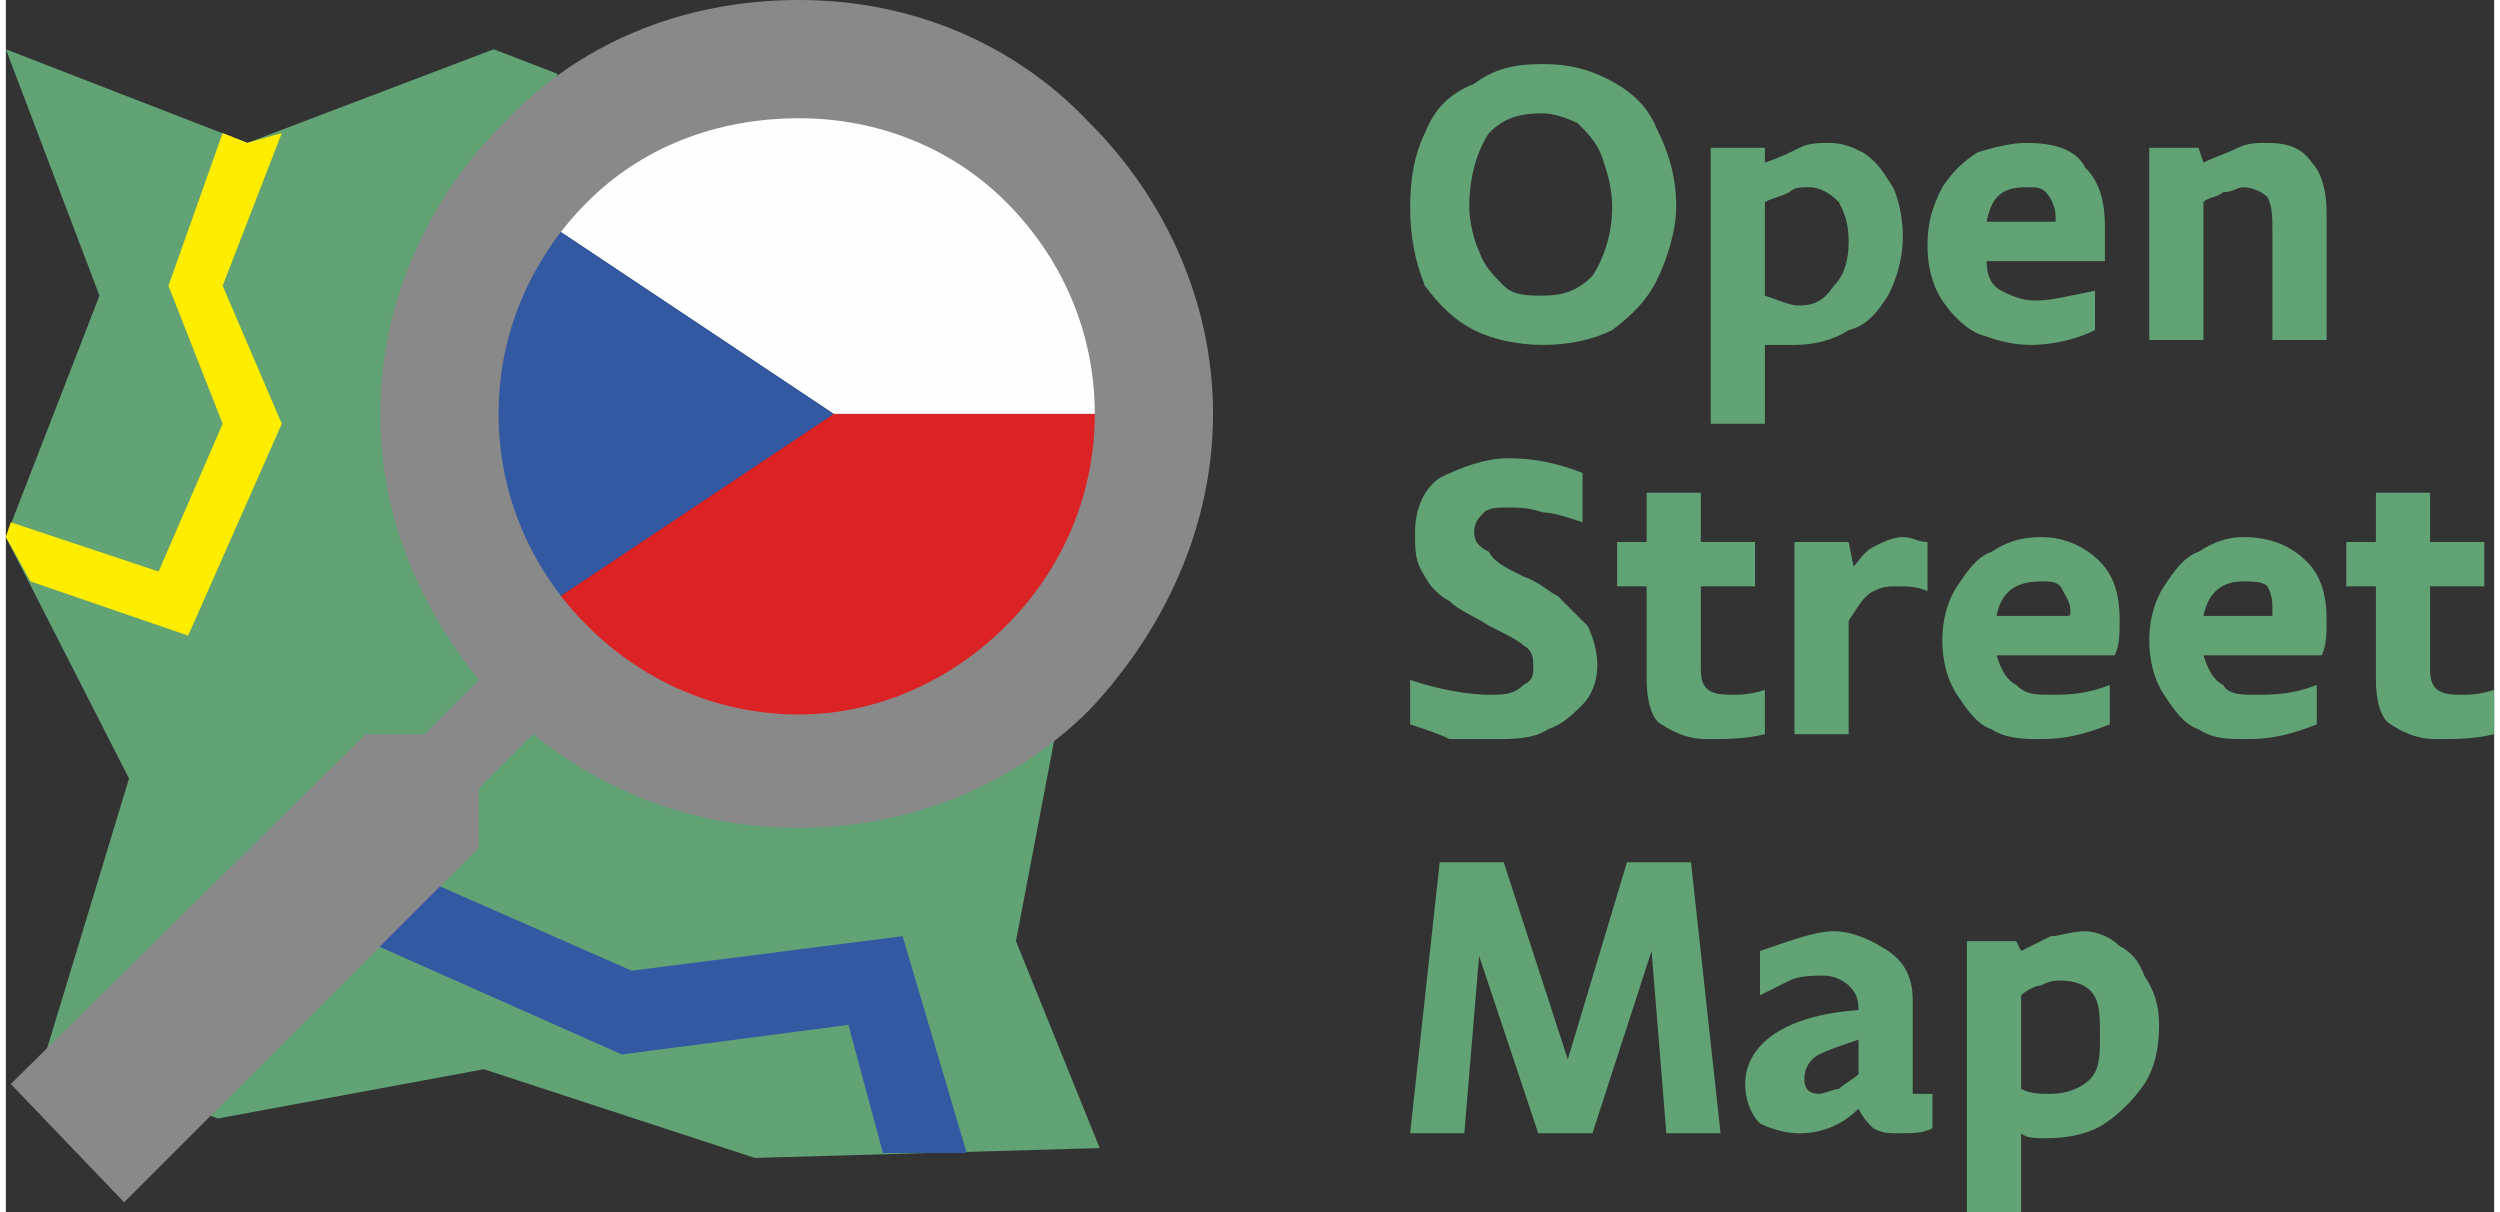 <?xml version="1.0" encoding="UTF-8"?>
<!DOCTYPE svg PUBLIC "-//W3C//DTD SVG 1.0//EN" "http://www.w3.org/TR/2001/REC-SVG-20010904/DTD/svg10.dtd">
<!-- Creator: CorelDRAW 2019 (64-Bit Evaluation Version) -->
<svg xmlns="http://www.w3.org/2000/svg" xml:space="preserve" width="99px" height="48px" version="1.0" style="shape-rendering:geometricPrecision; text-rendering:geometricPrecision; image-rendering:optimizeQuality; fill-rule:evenodd; clip-rule:evenodd"
viewBox="0 0 5.05 2.46"
 xmlns:xlink="http://www.w3.org/1999/xlink">
 <rect x="0" y="0" width="5.05" height="2.46" fill="#333333" stroke="none"/>
 <defs>
  <style type="text/css">
   <![CDATA[
    .fil1 {fill:#FEFEFE}
    .fil0 {fill:#DB2224}
    .fil3 {fill:#61A375}
    .fil2 {fill:#3459A3}
    .fil5 {fill:#898989;fill-rule:nonzero}
    .fil6 {fill:#FFED00;fill-rule:nonzero}
    .fil7 {fill:#61A375;fill-rule:nonzero}
    .fil4 {fill:#3459A3;fill-rule:nonzero}
   ]]>
  </style>
 </defs>
 <g id="Layer_x0020_1">
  <g id="_2642521687344">
   <path class="fil0" d="M2.26 0.84l-0.58 0 -0.6 0.4c0.12,0.16 0.31,0.26 0.53,0.26 0.36,0 0.65,-0.3 0.65,-0.66z"/>
   <path class="fil1" d="M1.68 0.84l0.58 0c0,-0.36 -0.29,-0.66 -0.65,-0.66 -0.22,0 -0.41,0.1 -0.53,0.26l0.6 0.4z"/>
   <path class="fil2" d="M1.68 0.84l-0.6 -0.4c-0.08,0.11 -0.13,0.25 -0.13,0.4 0,0.15 0.05,0.29 0.13,0.4l0.6 -0.4z"/>
  </g>
  <polygon class="fil3" points="0,0.1 0.49,0.29 0.99,0.1 1.12,0.15 1.03,0.47 0.94,0.91 1,1.25 1.23,1.48 1.75,1.55 2.13,1.49 2.05,1.91 2.22,2.33 1.52,2.35 0.97,2.17 0.43,2.27 0.08,2.14 0.25,1.58 0,1.09 0.19,0.6 "/>
  <polygon class="fil4" points="0.77,1.75 1.27,1.97 1.82,1.9 1.95,2.34 1.78,2.34 1.71,2.08 1.25,2.14 0.71,1.9 "/>
  <path class="fil5" d="M1.61 0c0.23,0 0.44,0.09 0.59,0.25 0.15,0.15 0.25,0.36 0.25,0.59 0,0.23 -0.1,0.44 -0.25,0.6 -0.15,0.15 -0.36,0.24 -0.59,0.24 -0.21,0 -0.39,-0.07 -0.54,-0.19l-0.11 0.11 0 0.12 -0.72 0.72 -0.23 -0.24 0.72 -0.71 0.12 0 0.11 -0.11c-0.12,-0.15 -0.2,-0.33 -0.2,-0.54 0,-0.23 0.1,-0.44 0.25,-0.59 0.15,-0.16 0.36,-0.25 0.6,-0.25zm0.42 0.41c-0.11,-0.11 -0.26,-0.17 -0.42,-0.17 -0.17,0 -0.32,0.06 -0.43,0.17 -0.11,0.11 -0.18,0.26 -0.18,0.43 0,0.17 0.07,0.32 0.18,0.43 0.11,0.11 0.26,0.18 0.43,0.18 0.16,0 0.31,-0.07 0.42,-0.18 0.11,-0.11 0.18,-0.26 0.18,-0.43 0,-0.17 -0.07,-0.32 -0.18,-0.43z"/>
  <polygon class="fil6" points="0.56,0.27 0.44,0.58 0.56,0.86 0.37,1.29 0.05,1.18 0,1.09 0.01,1.06 0.31,1.16 0.44,0.86 0.33,0.58 0.44,0.27 0.49,0.29 "/>
  <path class="fil7" d="M3.12 0.6c0.04,0 0.07,-0.01 0.1,-0.04 0.02,-0.03 0.04,-0.08 0.04,-0.14 0,-0.04 -0.01,-0.07 -0.02,-0.1 -0.01,-0.03 -0.03,-0.05 -0.05,-0.07 -0.02,-0.01 -0.05,-0.02 -0.07,-0.02 -0.05,0 -0.08,0.01 -0.11,0.04 -0.02,0.03 -0.04,0.08 -0.04,0.15 0,0.03 0.01,0.07 0.02,0.09 0.01,0.03 0.03,0.05 0.05,0.07 0.02,0.02 0.05,0.02 0.08,0.02zm-0.27 -0.18c0,-0.06 0.01,-0.11 0.03,-0.15 0.02,-0.05 0.05,-0.08 0.1,-0.1 0.04,-0.03 0.08,-0.04 0.14,-0.04 0.05,0 0.09,0.01 0.13,0.03 0.04,0.02 0.08,0.05 0.1,0.1 0.02,0.04 0.04,0.09 0.04,0.16 0,0.05 -0.02,0.11 -0.04,0.15 -0.02,0.04 -0.05,0.07 -0.09,0.1 -0.04,0.02 -0.09,0.03 -0.14,0.03 -0.05,0 -0.1,-0.01 -0.14,-0.03 -0.04,-0.02 -0.07,-0.05 -0.1,-0.09 -0.02,-0.05 -0.03,-0.1 -0.03,-0.16zm0.72 -0.09c0.03,-0.01 0.05,-0.02 0.07,-0.03 0.02,-0.01 0.04,-0.01 0.06,-0.01 0.03,0 0.05,0.01 0.07,0.02 0.03,0.02 0.04,0.04 0.06,0.07 0.01,0.02 0.02,0.06 0.02,0.1 0,0.04 -0.01,0.08 -0.03,0.12 -0.02,0.03 -0.04,0.06 -0.08,0.07 -0.03,0.02 -0.07,0.03 -0.11,0.03 -0.02,0 -0.04,0 -0.06,0l0 0.16 -0.11 0 0 -0.56 0.11 0 0 0.03zm0 0.27c0.03,0.01 0.05,0.02 0.07,0.02 0.03,0 0.05,-0.01 0.07,-0.04 0.02,-0.02 0.03,-0.05 0.03,-0.09 0,-0.04 -0.01,-0.06 -0.02,-0.08 -0.02,-0.02 -0.04,-0.03 -0.06,-0.03 -0.02,0 -0.03,0 -0.04,0.01 -0.02,0.01 -0.03,0.01 -0.05,0.02l0 0.19zm0.33 -0.1c0,-0.05 0.01,-0.08 0.03,-0.12 0.02,-0.03 0.04,-0.05 0.07,-0.07 0.03,-0.01 0.07,-0.02 0.1,-0.02 0.05,0 0.1,0.01 0.12,0.05 0.03,0.03 0.04,0.07 0.04,0.12 0,0.02 0,0.04 0,0.07l-0.24 0c0,0.03 0.01,0.05 0.03,0.06 0.02,0.01 0.04,0.02 0.07,0.02 0.03,0 0.07,-0.01 0.12,-0.02l0 0.08c-0.04,0.02 -0.09,0.03 -0.13,0.03 -0.04,0 -0.07,-0.01 -0.1,-0.02 -0.03,-0.01 -0.06,-0.04 -0.08,-0.07 -0.02,-0.03 -0.03,-0.07 -0.03,-0.11zm0.26 -0.05c0,0 0,-0.01 0,-0.01 0,-0.02 -0.01,-0.04 -0.02,-0.05 -0.01,-0.01 -0.02,-0.01 -0.04,-0.01 -0.05,0 -0.07,0.02 -0.08,0.07l0.14 0zm0.44 0.02c0,-0.03 0,-0.05 -0.01,-0.07 -0.01,-0.01 -0.03,-0.02 -0.05,-0.02 -0.01,0 -0.02,0.01 -0.04,0.01 -0.01,0.01 -0.03,0.01 -0.04,0.02l0 0.28 -0.11 0 0 -0.39 0.1 0 0.01 0.03c0.02,-0.01 0.05,-0.02 0.07,-0.03 0.02,-0.01 0.04,-0.01 0.06,-0.01 0.04,0 0.07,0.01 0.09,0.04 0.02,0.02 0.03,0.06 0.03,0.1l0 0.26 -0.11 0 0 -0.22zm-1.75 0.91c0.06,0.02 0.12,0.03 0.16,0.03 0.03,0 0.05,0 0.07,-0.02 0.02,-0.01 0.02,-0.02 0.02,-0.04 0,-0.01 0,-0.03 -0.02,-0.04 -0.01,-0.01 -0.03,-0.02 -0.07,-0.04 -0.03,-0.02 -0.06,-0.03 -0.08,-0.05 -0.02,-0.01 -0.04,-0.03 -0.05,-0.05 -0.02,-0.03 -0.02,-0.05 -0.02,-0.09 0,-0.05 0.02,-0.09 0.05,-0.11 0.04,-0.02 0.09,-0.04 0.14,-0.04 0.05,0 0.1,0.01 0.15,0.03l0 0.1c-0.03,-0.01 -0.06,-0.02 -0.08,-0.02 -0.03,-0.01 -0.05,-0.01 -0.07,-0.01 -0.02,0 -0.04,0 -0.05,0.01 -0.01,0.01 -0.02,0.02 -0.02,0.04 0,0.02 0.01,0.03 0.03,0.04 0.01,0.02 0.03,0.03 0.07,0.05 0.03,0.01 0.05,0.03 0.07,0.04 0.02,0.02 0.04,0.04 0.06,0.06 0.01,0.02 0.02,0.05 0.02,0.08 0,0.03 -0.01,0.06 -0.03,0.08 -0.02,0.02 -0.04,0.04 -0.07,0.05 -0.03,0.02 -0.07,0.02 -0.11,0.02 -0.03,0 -0.06,0 -0.09,0 -0.02,-0.01 -0.05,-0.02 -0.08,-0.03l0 -0.09zm0.7 -0.19l-0.11 0 0 0.17c0,0.04 0.02,0.05 0.06,0.05 0.02,0 0.04,0 0.07,-0.01l0 0.09c-0.04,0.01 -0.08,0.01 -0.12,0.01 -0.03,0 -0.06,-0.01 -0.09,-0.03 -0.02,-0.01 -0.03,-0.05 -0.03,-0.09l0 -0.19 -0.06 0 0 -0.09 0.06 0 0 -0.1 0.11 0 0 0.1 0.11 0 0 0.09zm0.08 0.3l0 -0.39 0.11 0 0.01 0.05c0.01,-0.01 0.02,-0.03 0.04,-0.04 0.02,-0.01 0.04,-0.02 0.06,-0.02 0.02,0 0.03,0.01 0.05,0.01l0 0.1c-0.02,-0.01 -0.04,-0.01 -0.06,-0.01 -0.02,0 -0.03,0 -0.05,0.01 -0.02,0.01 -0.03,0.03 -0.05,0.06l0 0.23 -0.11 0zm0.3 -0.19c0,-0.04 0.01,-0.08 0.03,-0.11 0.02,-0.03 0.04,-0.06 0.07,-0.07 0.03,-0.02 0.06,-0.03 0.1,-0.03 0.05,0 0.09,0.02 0.12,0.05 0.03,0.03 0.04,0.07 0.04,0.12 0,0.02 0,0.05 -0.01,0.07l-0.24 0c0.01,0.03 0.02,0.05 0.04,0.06 0.02,0.02 0.04,0.02 0.07,0.02 0.03,0 0.07,0 0.12,-0.02l0 0.08c-0.05,0.02 -0.09,0.03 -0.14,0.03 -0.03,0 -0.07,0 -0.1,-0.02 -0.03,-0.01 -0.05,-0.04 -0.07,-0.07 -0.02,-0.03 -0.03,-0.07 -0.03,-0.11zm0.25 -0.05c0.01,0 0.01,0 0.01,-0.01 0,-0.02 -0.01,-0.03 -0.02,-0.05 -0.01,-0.01 -0.02,-0.01 -0.04,-0.01 -0.05,0 -0.08,0.02 -0.09,0.07l0.14 0zm0.17 0.05c0,-0.04 0.01,-0.08 0.03,-0.11 0.02,-0.03 0.04,-0.06 0.07,-0.07 0.03,-0.02 0.06,-0.03 0.09,-0.03 0.06,0 0.1,0.02 0.13,0.05 0.03,0.03 0.04,0.07 0.04,0.12 0,0.02 0,0.05 -0.01,0.07l-0.24 0c0.01,0.03 0.02,0.05 0.04,0.06 0.01,0.02 0.04,0.02 0.06,0.02 0.04,0 0.08,0 0.13,-0.02l0 0.08c-0.05,0.02 -0.09,0.03 -0.14,0.03 -0.04,0 -0.07,0 -0.1,-0.02 -0.03,-0.01 -0.05,-0.04 -0.07,-0.07 -0.02,-0.03 -0.03,-0.07 -0.03,-0.11zm0.25 -0.05c0,0 0,0 0,-0.01 0,-0.02 0,-0.03 -0.01,-0.05 -0.01,-0.01 -0.03,-0.01 -0.05,-0.01 -0.04,0 -0.07,0.02 -0.08,0.07l0.14 0zm0.43 -0.06l-0.11 0 0 0.17c0,0.04 0.02,0.05 0.06,0.05 0.02,0 0.04,0 0.07,-0.01l0 0.09c-0.04,0.01 -0.08,0.01 -0.12,0.01 -0.03,0 -0.06,-0.01 -0.09,-0.03 -0.02,-0.01 -0.03,-0.05 -0.03,-0.09l0 -0.19 -0.06 0 0 -0.09 0.06 0 0 -0.1 0.11 0 0 0.1 0.11 0 0 0.09zm-2.07 1.11l-0.11 0 0.06 -0.55 0.13 0 0.13 0.4 0.12 -0.4 0.13 0 0.06 0.55 -0.11 0 -0.03 -0.37 -0.12 0.37 -0.11 0 -0.12 -0.36 -0.03 0.36zm0.91 -0.11c0,0.01 0,0.02 0,0.03 0,0 0.01,0 0.02,0 0.01,0 0.01,0 0.02,0l0 0.07c-0.02,0.01 -0.04,0.01 -0.07,0.01 -0.02,0 -0.03,0 -0.05,-0.01 -0.01,-0.01 -0.02,-0.02 -0.03,-0.04 -0.03,0.03 -0.07,0.05 -0.12,0.05 -0.03,0 -0.06,-0.01 -0.08,-0.02 -0.02,-0.02 -0.03,-0.05 -0.03,-0.08 0,-0.08 0.08,-0.14 0.23,-0.15 0,-0.03 -0.01,-0.04 -0.02,-0.05 -0.01,-0.01 -0.03,-0.02 -0.05,-0.02 -0.02,0 -0.05,0 -0.07,0.01 -0.02,0.01 -0.04,0.02 -0.06,0.03l0 -0.09c0.06,-0.02 0.11,-0.04 0.15,-0.04 0.04,0 0.08,0.02 0.11,0.04 0.03,0.02 0.05,0.05 0.05,0.1l0 0.16zm-0.22 0c0,0.02 0.01,0.03 0.03,0.03 0.01,0 0.03,-0.01 0.04,-0.01 0.01,-0.01 0.03,-0.02 0.04,-0.03l0 -0.07c-0.03,0.01 -0.06,0.02 -0.08,0.03 -0.02,0.01 -0.03,0.03 -0.03,0.05zm0.44 -0.26c0.02,-0.01 0.04,-0.02 0.06,-0.03 0.02,0 0.04,-0.01 0.07,-0.01 0.02,0 0.05,0.01 0.07,0.03 0.02,0.01 0.04,0.03 0.05,0.06 0.02,0.03 0.03,0.06 0.03,0.1 0,0.05 -0.01,0.09 -0.03,0.12 -0.02,0.03 -0.05,0.06 -0.08,0.08 -0.03,0.02 -0.07,0.03 -0.12,0.03 -0.02,0 -0.04,0 -0.05,-0.01l0 0.16 -0.11 0 0 -0.55 0.1 0 0.01 0.02zm0 0.28c0.02,0.01 0.04,0.01 0.06,0.01 0.03,0 0.06,-0.01 0.08,-0.03 0.02,-0.02 0.02,-0.05 0.02,-0.09 0,-0.04 0,-0.07 -0.02,-0.09 -0.01,-0.01 -0.03,-0.02 -0.06,-0.02 -0.01,0 -0.02,0 -0.04,0.01 -0.01,0 -0.03,0.01 -0.04,0.02l0 0.19z"/>
 </g>
</svg>
